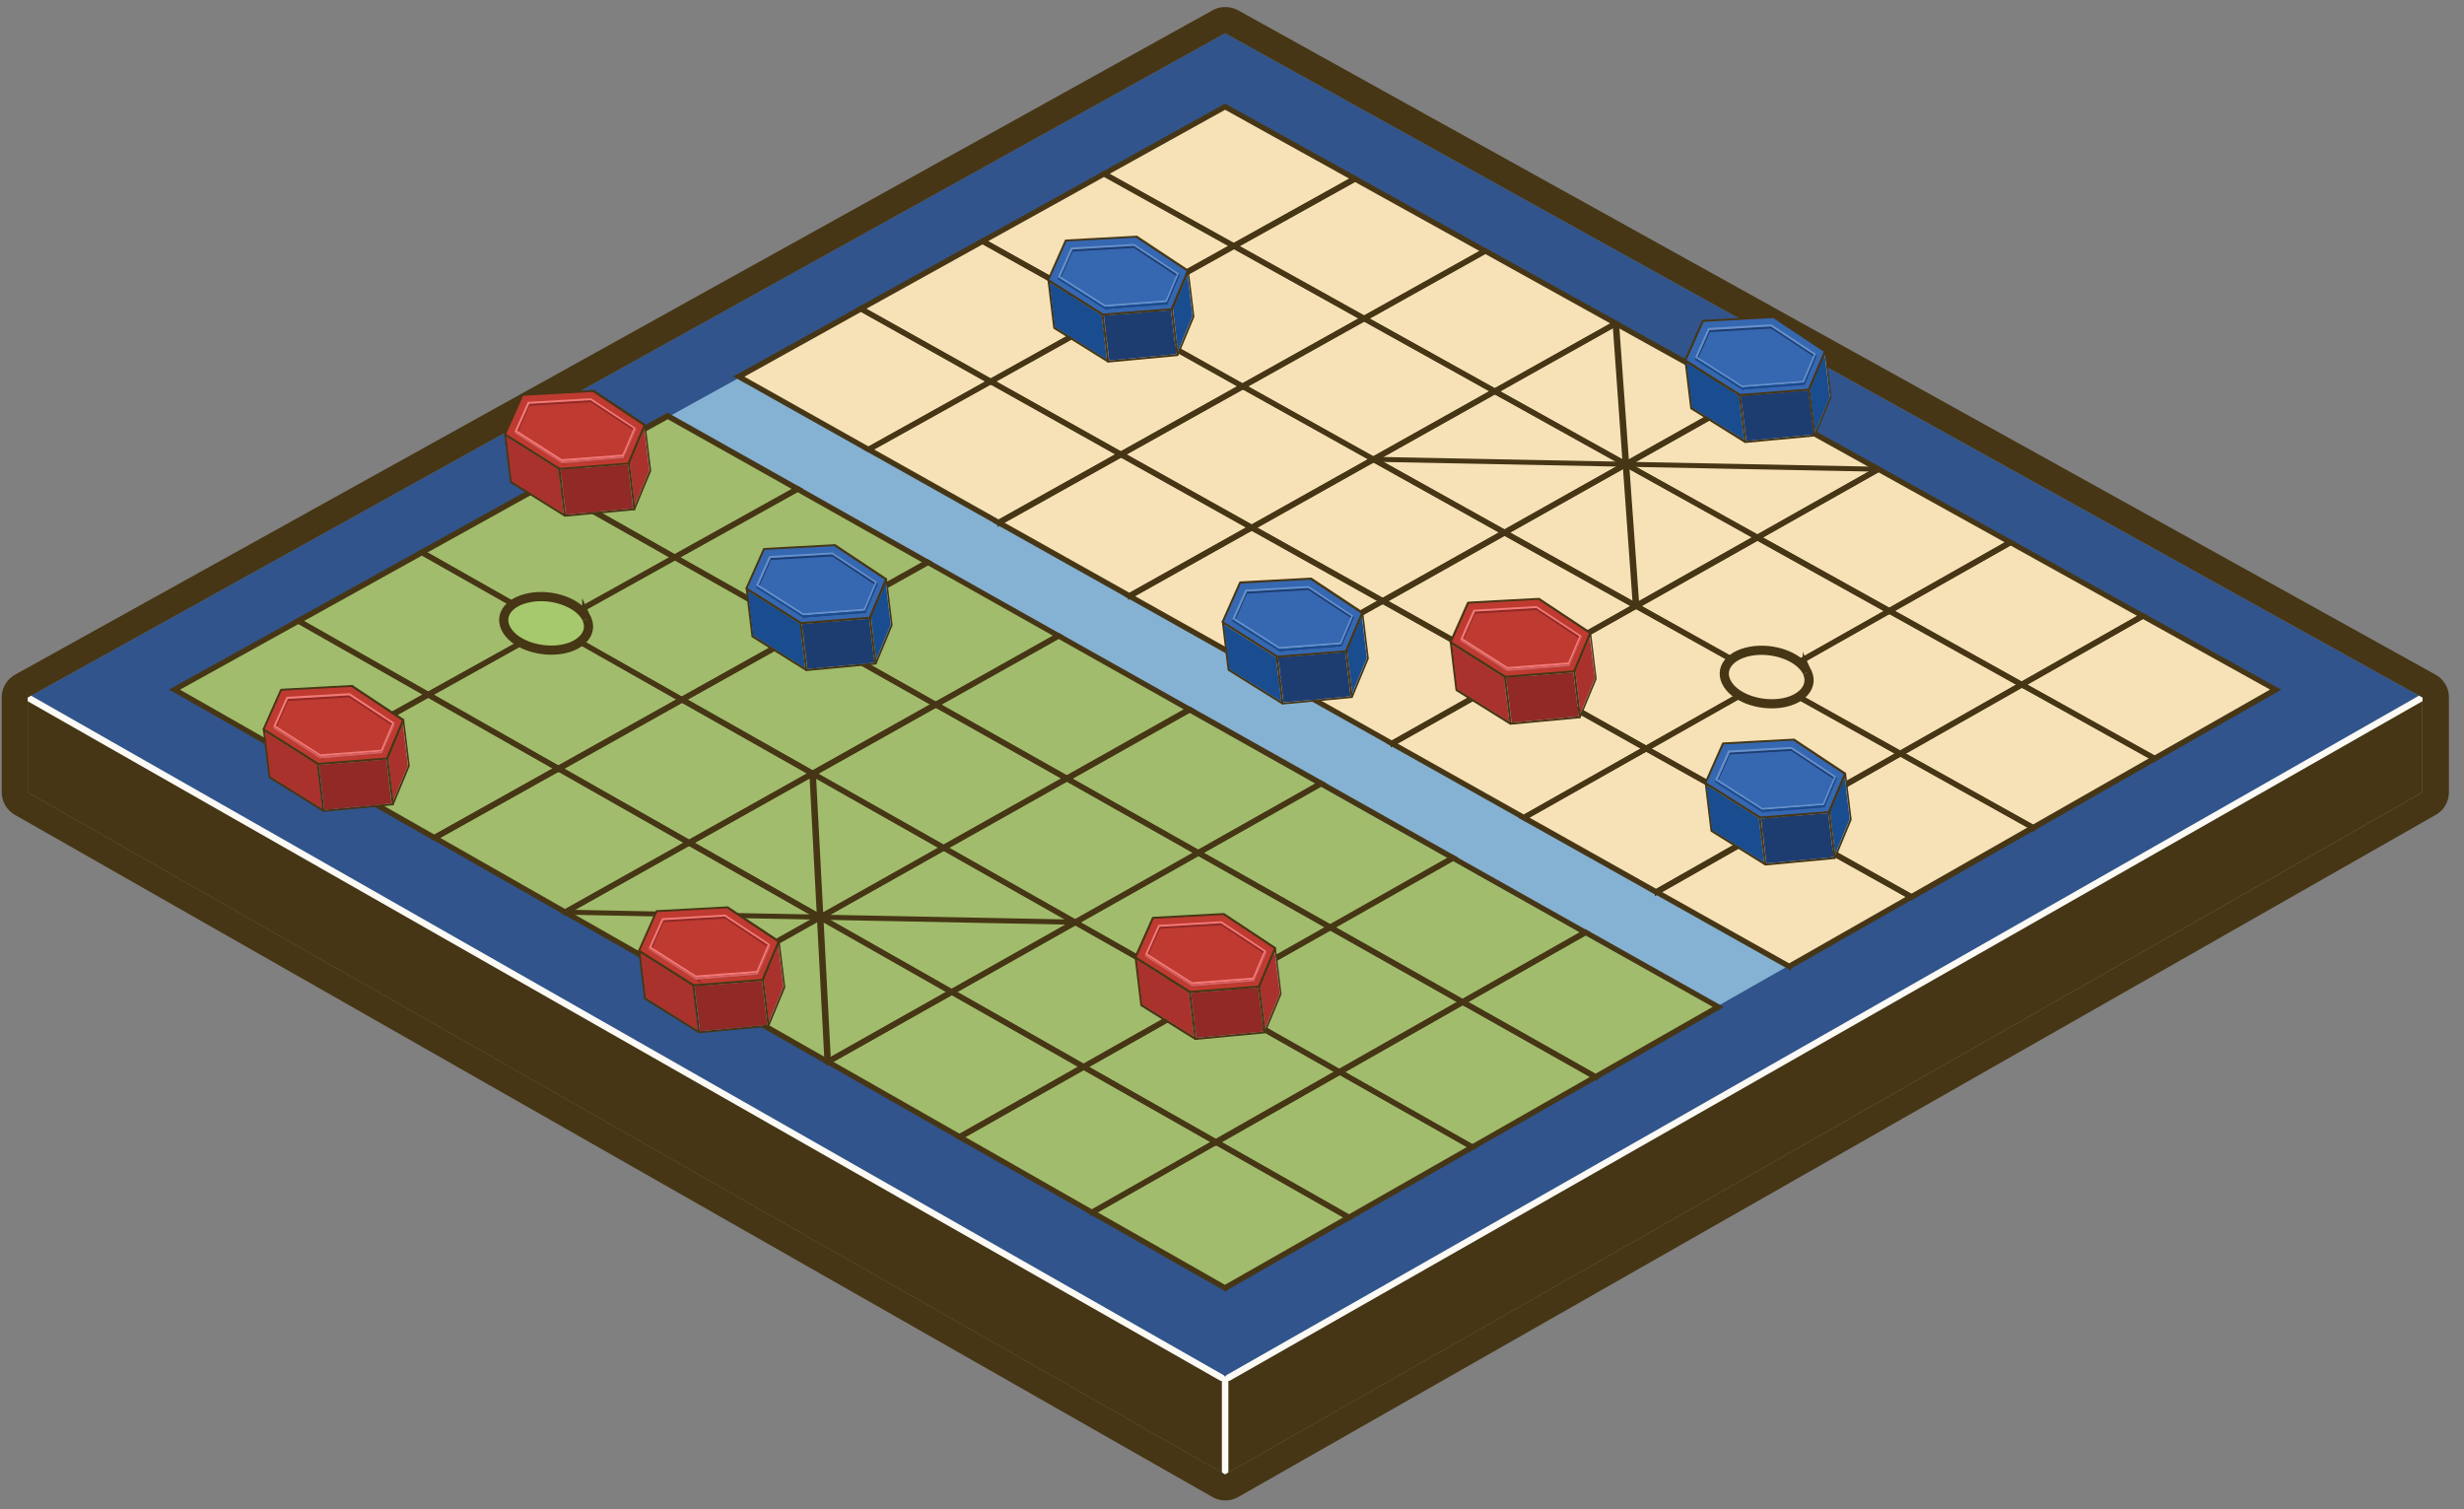 <svg xmlns="http://www.w3.org/2000/svg" width="129" height="79" fill="none"><rect width="100%" height="100%" fill="#808080" stroke="none"/><path fill="#31548C" d="m64.14 1.74 62.68 34.78-62.68 35.71L1.45 36.52 64.14 1.74Z"/><path fill="#463615" d="M1.45 41.48v-4.96l62.69 35.71 62.68-35.71v4.96L64.14 77.19 1.45 41.48Z"/><path stroke="#FCFAF5" stroke-linecap="round" stroke-linejoin="round" stroke-width=".34" d="m1.16 36.35 62.8 35.78m.35 0 62.8-35.78M64.14 72.23v4.79"/><path fill="#463615" d="m64.14 1.74 62.69 34.78v4.96L64.14 77.19 1.45 41.48v-4.96L64.14 1.74Zm0-1.37c-.23 0-.46.06-.66.17L.79 35.32c-.43.24-.7.7-.7 1.19v4.96c0 .49.26.94.69 1.19l62.69 35.71c.21.12.44.18.68.18.24 0 .47-.06.68-.18l62.69-35.71c.43-.24.69-.7.69-1.19v-4.96c0-.5-.27-.95-.7-1.19L64.82.54a1.41 1.41 0 0 0-.66-.17h-.02Z"/><path fill="#85B2D3" d="m89.84 52.72 3.83-2.18L38.8 19.72l-3.84 2.12 54.88 30.88Z"/><path fill="#F7E2B7" d="m38.8 19.72 54.87 30.82 25.34-14.44L64.15 5.65 38.8 19.72Z"/><path fill="#A1BC6C" d="m9.26 36.11 25.71-14.27s54.41 30.84 54.87 30.88c.46.04-25.71 14.65-25.71 14.65L9.26 36.11Z"/><path fill="#463615" stroke="#463615" stroke-miterlimit="10" stroke-width=".17" d="m64.14 67.5-7.08-4.03 6.6-3.75 7.08 4.02-6.6 3.76Zm-6.84-4.03 6.83 3.89 6.37-3.63-6.83-3.88-6.37 3.62Z"/><path fill="#463615" stroke="#463615" stroke-miterlimit="10" stroke-width=".17" d="m57.18 63.54-7.06-4.02 6.6-3.74 7.06 4.01-6.6 3.75Zm-6.81-4.01 6.8 3.88 6.37-3.62-6.8-3.86-6.37 3.6Z"/><path fill="#463615" stroke="#463615" stroke-miterlimit="10" stroke-width=".17" d="m50.25 59.59-7.03-4.01 6.6-3.72 7.03 3.99-6.6 3.74Zm-6.79-4 6.78 3.86 6.37-3.6L49.83 52l-6.37 3.59Z"/><path fill="#463615" stroke="#463615" stroke-miterlimit="10" stroke-width=".17" d="m43.34 55.66-7.01-3.99 6.6-3.71 7.01 3.98-6.6 3.72Zm-6.77-3.99 6.76 3.85 6.37-3.59-6.76-3.84-6.37 3.58Z"/><path fill="#463615" stroke="#463615" stroke-miterlimit="10" stroke-width=".17" d="m36.46 51.73-6.99-3.98 6.6-3.7 6.99 3.97-6.6 3.71Zm-6.75-3.97 6.74 3.84 6.37-3.58-6.74-3.83-6.37 3.57Z"/><path fill="#463615" stroke="#463615" stroke-miterlimit="10" stroke-width=".17" d="m29.59 47.82-6.96-3.97 6.6-3.69 6.96 3.96-6.6 3.7Zm-6.72-3.96 6.72 3.83 6.37-3.57-6.72-3.81-6.37 3.56v-.01Z"/><path fill="#463615" stroke="#463615" stroke-miterlimit="10" stroke-width=".17" d="m22.75 43.93-6.94-3.95 6.6-3.68 6.94 3.94-6.6 3.69Zm-6.7-3.95 6.69 3.81 6.37-3.56-6.69-3.8-6.37 3.55Z"/><path fill="#463615" stroke="#463615" stroke-miterlimit="10" stroke-width=".17" d="M15.94 40.04 9.02 36.1l6.6-3.66 6.92 3.93-6.6 3.68v-.01Zm-6.68-3.93 6.67 3.8 6.37-3.55-6.67-3.79-6.37 3.53v.01Zm61.36 27.7-7.08-4.02 6.58-3.74 7.08 4.01-6.58 3.75Zm-6.83-4.02 6.83 3.88 6.35-3.62-6.83-3.87-6.35 3.61Z"/><path fill="#463615" stroke="#463615" stroke-miterlimit="10" stroke-width=".17" d="m63.67 59.86-7.06-4.01 6.58-3.72 7.06 4-6.58 3.74v-.01Zm-6.82-4 6.8 3.86L70 56.11l-6.8-3.85-6.35 3.59v.01Z"/><path fill="#463615" stroke="#463615" stroke-miterlimit="10" stroke-width=".17" d="m56.74 55.92-7.03-3.99 6.58-3.71 7.03 3.98-6.58 3.72Zm-6.79-3.99 6.78 3.85 6.35-3.59-6.78-3.84-6.35 3.58Z"/><path fill="#463615" stroke="#463615" stroke-miterlimit="10" stroke-width=".17" d="m49.83 52-7.01-3.98 6.58-3.7 7.01 3.97L49.83 52Zm-6.77-3.98 6.76 3.84 6.35-3.58-6.76-3.83-6.35 3.57Z"/><path fill="#463615" stroke="#463615" stroke-miterlimit="10" stroke-width=".17" d="m42.94 48.09-6.99-3.97 6.58-3.69 6.99 3.96-6.58 3.7Zm-6.74-3.97 6.74 3.83 6.35-3.57-6.74-3.81-6.35 3.56v-.01Z"/><path fill="#463615" stroke="#463615" stroke-miterlimit="10" stroke-width=".17" d="m36.08 44.19-6.96-3.96 6.58-3.68 6.97 3.94-6.58 3.69-.01.01Zm-6.72-3.95 6.72 3.81 6.35-3.56-6.72-3.8-6.35 3.55Z"/><path fill="#463615" stroke="#463615" stroke-miterlimit="10" stroke-width=".17" d="m29.24 40.31-6.94-3.94 6.58-3.66 6.94 3.93-6.58 3.68v-.01Zm-6.7-3.94 6.69 3.8 6.35-3.55-6.69-3.79-6.35 3.54Z"/><path fill="#463615" stroke="#463615" stroke-miterlimit="10" stroke-width=".17" d="M22.42 36.43 15.5 32.5l6.58-3.65L29 32.77l-6.58 3.66Zm-6.68-3.92 6.67 3.79 6.35-3.53-6.67-3.78-6.35 3.52Zm61.35 27.61-7.08-4.01 6.56-3.73 7.08 4-6.56 3.74Zm-6.84-4 6.83 3.87 6.33-3.61-6.83-3.85-6.33 3.59Z"/><path fill="#463615" stroke="#463615" stroke-miterlimit="10" stroke-width=".17" d="m70.14 56.19-7.06-4 6.56-3.71 7.06 3.98-6.56 3.73Zm-6.82-3.99 6.8 3.85 6.33-3.59-6.8-3.84-6.33 3.58Z"/><path fill="#463615" stroke="#463615" stroke-miterlimit="10" stroke-width=".17" d="m63.2 52.26-7.03-3.98 6.56-3.7 7.03 3.97-6.56 3.71Zm-6.79-3.97 6.78 3.84 6.33-3.58-6.78-3.83-6.33 3.57Z"/><path fill="#463615" stroke="#463615" stroke-miterlimit="10" stroke-width=".17" d="m56.3 48.35-7.01-3.97 6.56-3.69 7.01 3.96-6.56 3.7Zm-6.77-3.96 6.76 3.83 6.33-3.57-6.76-3.82-6.33 3.56Z"/><path fill="#463615" stroke="#463615" stroke-miterlimit="10" stroke-width=".17" d="m49.41 44.45-6.99-3.96 6.56-3.68 6.99 3.94-6.56 3.69v.01Zm-6.75-3.95 6.74 3.81 6.33-3.56-6.74-3.8-6.33 3.55Z"/><path fill="#463615" stroke="#463615" stroke-miterlimit="10" stroke-width=".17" d="m42.55 40.57-6.97-3.94 6.56-3.66 6.97 3.93-6.56 3.68v-.01Zm-6.73-3.94 6.72 3.8 6.33-3.55-6.72-3.79-6.33 3.54Z"/><path fill="#463615" stroke="#463615" stroke-miterlimit="10" stroke-width=".17" d="m35.71 36.69-6.94-3.93 6.56-3.65 6.94 3.92-6.56 3.66ZM29 32.77l6.69 3.79 6.33-3.54-6.69-3.78L29 32.76v.01Z"/><path fill="#463615" stroke="#463615" stroke-miterlimit="10" stroke-width=".17" d="m28.89 32.83-6.92-3.92 6.56-3.64 6.92 3.91-6.56 3.65Zm-6.68-3.91 6.67 3.78 6.33-3.52-6.67-3.77-6.33 3.51Zm61.33 27.53-7.08-4L83 48.74l7.08 3.98-6.54 3.73Zm-6.84-3.99 6.83 3.85 6.31-3.6-6.83-3.84-6.31 3.58v.01Z"/><path fill="#463615" stroke="#463615" stroke-miterlimit="10" stroke-width=".17" d="m76.58 52.53-7.06-3.98 6.54-3.7 7.06 3.97-6.54 3.71Zm-6.81-3.98 6.8 3.84 6.31-3.58-6.8-3.83-6.31 3.57Z"/><path fill="#463615" stroke="#463615" stroke-miterlimit="10" stroke-width=".17" d="m69.65 48.61-7.03-3.97 6.54-3.69 7.03 3.96-6.54 3.7Zm-6.79-3.96 6.78 3.83 6.31-3.57-6.78-3.82-6.31 3.56Z"/><path fill="#463615" stroke="#463615" stroke-miterlimit="10" stroke-width=".17" d="m62.74 44.71-7.01-3.96 6.54-3.68 7.01 3.94-6.54 3.69v.01Zm-6.77-3.95 6.76 3.82 6.31-3.56-6.76-3.8-6.31 3.55v-.01Z"/><path fill="#463615" stroke="#463615" stroke-miterlimit="10" stroke-width=".17" d="m55.86 40.83-6.99-3.94 6.54-3.67 6.99 3.93-6.54 3.68Zm-6.75-3.94 6.74 3.8 6.31-3.55-6.74-3.79-6.31 3.54Z"/><path fill="#463615" stroke="#463615" stroke-miterlimit="10" stroke-width=".17" d="m48.99 36.95-6.97-3.93 6.54-3.65 6.97 3.92-6.54 3.67v-.01Zm-6.72-3.92 6.72 3.79 6.31-3.54-6.72-3.78-6.31 3.53Z"/><path fill="#463615" stroke="#463615" stroke-miterlimit="10" stroke-width=".17" d="m42.15 33.09-6.94-3.92 6.54-3.64 6.94 3.91-6.54 3.65Zm-6.7-3.91 6.69 3.78 6.31-3.52-6.69-3.77-6.31 3.51Z"/><path fill="#463615" stroke="#463615" stroke-miterlimit="10" stroke-width=".17" d="m35.33 29.24-6.92-3.91 6.54-3.63 6.92 3.89-6.54 3.64v.01Zm-6.68-3.9 6.67 3.77 6.31-3.51-6.67-3.75-6.31 3.5v-.01Zm14.6 30.25-.79-15.09h.17l.79 15.09h-.17Z"/><path fill="#463615" stroke="#463615" stroke-miterlimit="10" stroke-width=".17" d="M29.59 47.8v-.09l26.7.52.01.1-26.71-.53Zm35.02-34.85L57.69 9.1l6.45-3.58 6.92 3.84-6.45 3.59ZM57.92 9.1l6.67 3.71 6.22-3.46-6.67-3.7-6.22 3.45Z"/><path fill="#463615" stroke="#463615" stroke-miterlimit="10" stroke-width=".17" d="m71.42 16.74-6.94-3.86 6.45-3.59 6.94 3.85-6.45 3.6Zm-6.7-3.85 6.69 3.73 6.22-3.48-6.69-3.71-6.22 3.46Z"/><path fill="#463615" stroke="#463615" stroke-miterlimit="10" stroke-width=".17" d="m78.27 20.55-6.97-3.88 6.45-3.6 6.96 3.86-6.45 3.61.01.01Zm-6.73-3.87 6.72 3.74 6.22-3.49-6.72-3.73-6.22 3.48Z"/><path fill="#463615" stroke="#463615" stroke-miterlimit="10" stroke-width=".17" d="m85.13 24.37-6.99-3.89 6.45-3.61 6.99 3.88-6.45 3.63v-.01Zm-6.75-3.88 6.74 3.75 6.22-3.5L84.6 17l-6.22 3.49Z"/><path fill="#463615" stroke="#463615" stroke-miterlimit="10" stroke-width=".17" d="M92.01 28.2 85 24.3l6.45-3.63 7.01 3.89-6.45 3.64Zm-6.77-3.89L92 28.07l6.22-3.51-6.76-3.75-6.22 3.5Z"/><path fill="#463615" stroke="#463615" stroke-miterlimit="10" stroke-width=".17" d="m98.92 32.05-7.03-3.91 6.45-3.64 7.03 3.9-6.45 3.65Zm-6.79-3.91 6.78 3.77 6.22-3.52-6.78-3.76-6.22 3.51Z"/><path fill="#463615" stroke="#463615" stroke-miterlimit="10" stroke-width=".17" d="m105.85 35.91-7.06-3.93 6.45-3.65 7.06 3.92-6.45 3.66Zm-6.81-3.93 6.8 3.79 6.22-3.53-6.8-3.78-6.22 3.52Z"/><path fill="#463615" stroke="#463615" stroke-miterlimit="10" stroke-width=".17" d="m112.81 39.78-7.08-3.94 6.45-3.66 7.08 3.93-6.45 3.67Zm-6.84-3.94 6.83 3.8 6.22-3.54-6.83-3.79-6.22 3.53ZM58.25 16.49l-6.92-3.86 6.47-3.59 6.92 3.85-6.47 3.6Zm-6.68-3.86 6.67 3.72 6.24-3.48-6.67-3.71-6.24 3.46v.01Z"/><path fill="#463615" stroke="#463615" stroke-miterlimit="10" stroke-width=".17" d="m65.07 20.29-6.94-3.88 6.47-3.6 6.94 3.86-6.47 3.61v.01Zm-6.71-3.87 6.69 3.74 6.24-3.49-6.69-3.73-6.24 3.48Z"/><path fill="#463615" stroke="#463615" stroke-miterlimit="10" stroke-width=".17" d="m71.91 24.11-6.97-3.89 6.47-3.61 6.97 3.88-6.47 3.63v-.01Zm-6.73-3.88 6.72 3.75 6.24-3.5-6.72-3.74-6.24 3.49Z"/><path fill="#463615" stroke="#463615" stroke-miterlimit="10" stroke-width=".17" d="m78.77 27.95-6.99-3.9 6.47-3.63 6.99 3.89-6.47 3.64Zm-6.75-3.9 6.74 3.76L85 24.3l-6.74-3.75-6.24 3.5Z"/><path fill="#463615" stroke="#463615" stroke-miterlimit="10" stroke-width=".17" d="m85.66 31.79-7.01-3.91 6.47-3.64 7.01 3.9-6.47 3.65Zm-6.77-3.91 6.76 3.77 6.24-3.52-6.76-3.76-6.24 3.51Z"/><path fill="#463615" stroke="#463615" stroke-miterlimit="10" stroke-width=".17" d="m92.56 35.65-7.03-3.93L92 28.07l7.03 3.91-6.47 3.66v.01Zm-6.79-3.92 6.78 3.79 6.24-3.53-6.78-3.77-6.24 3.52v-.01Z"/><path fill="#463615" stroke="#463615" stroke-miterlimit="10" stroke-width=".17" d="m99.5 39.52-7.06-3.94 6.47-3.66 7.06 3.93-6.47 3.67Zm-6.82-3.94 6.8 3.8 6.24-3.54-6.8-3.79-6.24 3.53Z"/><path fill="#463615" stroke="#463615" stroke-miterlimit="10" stroke-width=".17" d="m106.45 43.4-7.08-3.95 6.47-3.67 7.08 3.94-6.47 3.69v-.01Zm-6.84-3.95 6.83 3.81 6.24-3.56-6.83-3.8-6.24 3.54v.01ZM51.87 20.04l-6.92-3.88 6.49-3.6 6.92 3.86-6.49 3.61v.01Zm-6.68-3.87 6.67 3.74 6.26-3.49-6.67-3.73-6.26 3.47v.01Z"/><path fill="#463615" stroke="#463615" stroke-miterlimit="10" stroke-width=".17" d="m58.69 23.86-6.94-3.89 6.49-3.61 6.94 3.88-6.49 3.62Zm-6.7-3.89 6.69 3.75 6.26-3.5-6.69-3.74-6.26 3.49Z"/><path fill="#463615" stroke="#463615" stroke-miterlimit="10" stroke-width=".17" d="m65.53 27.69-6.97-3.9 6.49-3.62 6.97 3.89-6.49 3.64v-.01Zm-6.72-3.9 6.72 3.76 6.26-3.51-6.72-3.75-6.26 3.5Z"/><path fill="#463615" stroke="#463615" stroke-miterlimit="10" stroke-width=".17" d="m72.4 31.53-6.99-3.91 6.49-3.64 6.99 3.9-6.49 3.65Zm-6.75-3.91 6.74 3.77 6.26-3.52-6.74-3.76-6.26 3.51Z"/><path fill="#463615" stroke="#463615" stroke-miterlimit="10" stroke-width=".17" d="m79.28 35.39-7.01-3.93 6.49-3.65 7.01 3.91-6.49 3.66v.01Zm-6.77-3.92 6.76 3.79 6.26-3.53-6.76-3.77-6.26 3.52v-.01Z"/><path fill="#463615" stroke="#463615" stroke-miterlimit="10" stroke-width=".17" d="m86.19 39.25-7.03-3.94 6.49-3.66 7.03 3.93-6.49 3.67Zm-6.79-3.93 6.78 3.8 6.26-3.54-6.78-3.79-6.26 3.53Z"/><path fill="#463615" stroke="#463615" stroke-miterlimit="10" stroke-width=".17" d="m93.12 43.14-7.06-3.95 6.49-3.67 7.06 3.94-6.49 3.68Zm-6.82-3.95L93.1 43l6.26-3.55-6.8-3.8-6.26 3.54Z"/><path fill="#463615" stroke="#463615" stroke-miterlimit="10" stroke-width=".17" d="m100.07 47.03-7.08-3.96 6.49-3.68 7.08 3.95-6.49 3.7v-.01Zm-6.84-3.96 6.83 3.82 6.26-3.57-6.83-3.81-6.26 3.56ZM45.48 23.6l-6.92-3.89 6.51-3.61 6.92 3.87-6.51 3.62v.01Zm-6.68-3.88 6.67 3.75 6.28-3.5-6.67-3.74-6.28 3.49Z"/><path fill="#463615" stroke="#463615" stroke-miterlimit="10" stroke-width=".17" d="m52.3 27.43-6.94-3.9 6.51-3.62 6.94 3.89-6.51 3.64v-.01Zm-6.71-3.9 6.69 3.76 6.28-3.51-6.69-3.75-6.28 3.5Z"/><path fill="#463615" stroke="#463615" stroke-miterlimit="10" stroke-width=".17" d="m59.14 31.27-6.97-3.91 6.51-3.64 6.97 3.9-6.51 3.65Zm-6.73-3.91 6.72 3.77 6.28-3.52-6.72-3.76-6.28 3.51Z"/><path fill="#463615" stroke="#463615" stroke-miterlimit="10" stroke-width=".17" d="m66 35.13-6.99-3.93 6.51-3.65 6.99 3.91L66 35.12v.01Zm-6.75-3.92 6.74 3.78 6.28-3.53-6.74-3.77-6.28 3.52Z"/><path fill="#463615" stroke="#463615" stroke-miterlimit="10" stroke-width=".17" d="m72.89 38.99-7.01-3.94 6.51-3.66 7.01 3.93-6.51 3.67Zm-6.78-3.93 6.76 3.8 6.28-3.54-6.76-3.79-6.28 3.53Z"/><path fill="#463615" stroke="#463615" stroke-miterlimit="10" stroke-width=".17" d="m79.79 42.87-7.03-3.95 6.51-3.67 7.03 3.94-6.51 3.68ZM73 38.93l6.78 3.81 6.28-3.55-6.78-3.8L73 38.93Z"/><path fill="#463615" stroke="#463615" stroke-miterlimit="10" stroke-width=".17" d="m86.72 46.77-7.06-3.96 6.51-3.68 7.06 3.95-6.51 3.7v-.01Zm-6.81-3.96 6.8 3.82 6.28-3.57-6.8-3.81-6.28 3.55v.01Z"/><path fill="#463615" stroke="#463615" stroke-miterlimit="10" stroke-width=".17" d="m93.68 50.67-7.08-3.98 6.51-3.7 7.08 3.96-6.51 3.71v.01Zm-6.84-3.97 6.83 3.83 6.28-3.58-6.83-3.82-6.28 3.57Z"/><path fill="#A7C96D" stroke="#463615" stroke-miterlimit="10" stroke-width=".48" d="M30.72 32.4c.32.69-.22 1.38-1.25 1.58-1.1.21-2.43-.19-2.92-.96-.52-.82.14-1.63 1.43-1.77 1.2-.12 2.4.41 2.74 1.14v.01Z"/><path fill="#A8B081" stroke="#463615" stroke-miterlimit="10" stroke-width=".34" d="M65.13 52.06c.32.69-.22 1.38-1.25 1.58-1.1.21-2.43-.19-2.92-.96-.52-.82.14-1.63 1.43-1.77 1.2-.12 2.4.41 2.74 1.14v.01Z"/><path fill="#CBBFAB" stroke="#463615" stroke-miterlimit="10" stroke-width=".34" d="M60.22 15.9c.32.69-.22 1.38-1.25 1.58-1.1.21-2.43-.19-2.92-.96-.52-.82.14-1.63 1.43-1.77 1.2-.12 2.4.41 2.74 1.14v.01Z"/><path fill="#F7E2B7" stroke="#463615" stroke-miterlimit="10" stroke-width=".48" d="M94.62 35.21c.32.69-.22 1.38-1.25 1.58-1.1.21-2.43-.19-2.92-.96-.52-.82.14-1.63 1.43-1.77 1.2-.12 2.4.41 2.74 1.14v.01Z"/><path fill="#463615" stroke="#463615" stroke-miterlimit="10" stroke-width=".17" d="m85.57 31.72-1.06-14.79.17.01 1.06 14.78h-.17Z"/><path fill="#463615" stroke="#463615" stroke-miterlimit="10" stroke-width=".17" d="M71.91 24.09 71.9 24l26.44.52.01.09-26.44-.52Z"/><path fill="#B5C6DB" d="m39.96 51.24-.02.05h-.05l-.65.06-2.87.23h-.06l-.04-.03-2.81-1.78v.07l.3 2.43L36.55 54l.06.04h.06l3.51-.34h.05l.04-.11.8-1.93-.28-2.28v-.11l-.84 1.96.01.01Zm-6.15.99-.28-2.35 2.73 1.73.28 2.32-2.72-1.7h-.01Zm2.84 1.75-.28-2.35 3.52-.28.28 2.3-3.51.33h-.01Zm4.36-2.32-.76 1.83-.27-2.19.76-1.81.26 2.18.01-.01Z"/><path fill="#463615" d="M40.81 49.24h-.02c-.02 0-.04 0-.05.02l-.02.04-.82 1.94-3.57.28-2.8-1.77-.04-.02h-.05s-.02.01-.02.02v.03l.3 2.5s.01.03.02.04l2.84 1.77h.03l3.62-.34c.02 0 .03-.01.04-.02v-.01l.84-2.02v-.03l-.29-2.39v-.02l-.01-.01v-.01Zm-.56 4.25-.04.1-.02.06h-.02l-3.51.33h-.03l-.02-.01-.06-.04-2.72-1.7-.28-2.35 2.73 1.73h.02v.01h.09l3.52-.28h.05c.02 0 .04-.02.04-.03l.76-1.83.26 2.18-.76 1.83h-.01Z"/><path fill="#AA322C" d="m40.75 49.48.26 2.18-.76 1.83-.26-2.19.76-1.82Z"/><path fill="#912926" d="m39.89 51.35.28 2.3-3.52.33-.28-2.35 3.52-.28Z"/><path fill="#AA322C" d="m36.26 51.61.27 2.32-2.72-1.7-.28-2.35 2.73 1.73Z"/><path fill="#BF3A30" d="m39.93 51.29.85-2.01-2.7-1.79-3.7.2-.92 2.08 2.85 1.81 3.62-.29Z"/><path stroke="#912926" stroke-miterlimit="10" stroke-width=".12" d="m36.45 51.23-2.4-1.53.65-1.48 3.27-.19 2.29 1.52-.6 1.44-3.21.24Z"/><path fill="#F27A76" d="m39.68 50.93-3.25.25-2.46-1.56.69-1.55 3.31-.19 2.34 1.55-.64 1.51.01-.01Zm-3.23.14 3.16-.24.58-1.37-2.25-1.48-3.21.19-.63 1.41 2.35 1.5v-.01Z"/><path fill="#463615" d="m40.81 49.24-2.7-1.79s-.03-.01-.03 0l-3.7.2s-.04.01-.05.03l-.92 2.07v.02c0 .02 0 .04.02.05l.04.03.06.04 2.73 1.73h.02v.01h.09l3.52-.28h.05c.02 0 .04-.02.04-.03l.76-1.83.04-.1.04-.09v-.05l-.01-.01Zm-4.49 2.28-2.8-1.77.89-2 3.64-.2 2.65 1.76-.82 1.94-3.57.28.01-.01Z"/><path fill="#D76161" d="m33.97 49.62.01.1 2.45 1.57 3.26-.26.64-1.49-.02-.12-.63 1.51-3.26.25-2.45-1.56Z"/><path fill="#463615" d="m39.99 51.28.27 2.21v.11h.01v.09s.01.02 0 .02v.01c0 .01-.02.02-.04.02-.03 0-.05-.02-.06-.05v-.06l-.28-2.3v-.05c0-.03.02-.05.05-.06h.03c.02 0 .03.02.03.04l-.01.02Zm-3.63.29v.05l.28 2.35v.05c0 .03-.02.05-.05.06h-.03s-.02-.02-.02-.03V54l-.01-.07-.28-2.32v-.07s.02-.02.04-.02c.03 0 .06.02.06.05h.01Z"/><path fill="#B5C6DB" d="m65.94 51.59-.02.05h-.05l-.65.06-2.87.23h-.06l-.04-.03-2.81-1.78v.07l.3 2.43 2.79 1.73.06.04h.06l3.51-.34h.05l.04-.11.8-1.93-.28-2.28v-.11l-.84 1.96.01.01Zm-6.15.99-.28-2.35 2.73 1.73.28 2.32-2.72-1.7h-.01Zm2.85 1.75-.28-2.35 3.52-.28.28 2.3-3.51.33h-.01ZM67 52.01l-.76 1.83-.27-2.19.76-1.81.26 2.18.01-.01Z"/><path fill="#463615" d="M66.79 49.59h-.02c-.02 0-.04 0-.05.02l-.02.04-.82 1.94-3.57.28-2.8-1.77-.04-.02h-.05s-.02.01-.02.02v.03l.3 2.5s.01.03.02.04l2.84 1.77h.03l3.62-.34c.02 0 .03-.01.04-.02v-.01l.84-2.02v-.03l-.29-2.39v-.02l-.01-.01v-.01Zm-.55 4.25-.04.1-.02.06h-.02l-3.51.33h-.03l-.02-.01-.06-.04-2.72-1.7-.28-2.35 2.73 1.73h.02v.01h.09l3.52-.28h.05c.02 0 .04-.02.04-.03l.76-1.83.26 2.18-.76 1.83h-.01Z"/><path fill="#AA322C" d="m66.73 49.83.27 2.18-.76 1.83-.27-2.19.76-1.82Z"/><path fill="#912926" d="m65.87 51.7.28 2.3-3.51.33-.29-2.35 3.52-.28Z"/><path fill="#AA322C" d="m62.24 51.96.28 2.32-2.73-1.7-.28-2.35 2.73 1.73Z"/><path fill="#BF3A30" d="m65.92 51.64.84-2.01-2.7-1.79-3.7.2-.92 2.08 2.85 1.81 3.63-.29Z"/><path stroke="#912926" stroke-miterlimit="10" stroke-width=".12" d="m62.43 51.58-2.4-1.53.66-1.48 3.26-.19 2.3 1.52-.61 1.44-3.21.24Z"/><path fill="#F27A76" d="m65.66 51.28-3.25.25-2.46-1.56.69-1.55 3.31-.19 2.34 1.55-.64 1.51.01-.01Zm-3.23.14 3.16-.24.58-1.37-2.25-1.48-3.21.19-.63 1.41 2.35 1.5v-.01Z"/><path fill="#463615" d="m66.79 49.59-2.7-1.79s-.03-.01-.03 0l-3.7.2s-.04.01-.05.03l-.92 2.07v.02c0 .02 0 .04.02.05l.04.03.06.04 2.73 1.73h.02v.01h.09l3.52-.28h.05c.02 0 .04-.02.04-.03l.76-1.83.04-.1.04-.09v-.05l-.01-.01Zm-4.48 2.28-2.8-1.77.89-2 3.64-.2 2.65 1.76-.82 1.94-3.57.28.01-.01Z"/><path fill="#D76161" d="m59.95 49.97.01.11 2.45 1.56 3.26-.26.64-1.49-.02-.12-.63 1.51-3.26.25-2.45-1.56Z"/><path fill="#463615" d="m65.97 51.63.27 2.21v.11h.01v.09s.01.02 0 .02v.01c0 .01-.02.02-.04.02-.03 0-.05-.02-.06-.05v-.06l-.28-2.3v-.05c0-.03.02-.05.05-.06h.03c.02 0 .03.02.03.04l-.01.02Zm-3.62.29v.05l.28 2.35v.05c0 .03-.02.05-.05.06h-.03s-.02-.02-.02-.03v-.05l-.01-.07-.28-2.32v-.07s.02-.02.04-.02c.03 0 .06.02.06.05h.01Z"/><path fill="#B5C6DB" d="m32.93 24.21-.02.05h-.05l-.65.06-2.87.23h-.06l-.04-.03-2.81-1.78v.07l.3 2.43 2.79 1.73.06.04h.06l3.51-.34h.05l.04-.11.8-1.93-.28-2.28v-.11l-.84 1.96.01.01Zm-6.14.99-.28-2.35 2.73 1.73.28 2.32-2.72-1.7h-.01Zm2.84 1.74-.28-2.35 3.52-.28.28 2.3-3.51.33h-.01Zm4.36-2.31-.76 1.83-.27-2.19.76-1.81.26 2.18.01-.01Z"/><path fill="#463615" d="M33.79 22.2h-.02c-.02 0-.04 0-.05.02l-.02.04-.82 1.94-3.57.28-2.8-1.77-.04-.02h-.05s-.02.01-.02.02v.03l.3 2.5s.01.03.02.04l2.84 1.77h.03l3.62-.34c.02 0 .03-.01.04-.02v-.01l.84-2.02v-.03l-.29-2.39v-.02l-.01-.01v-.01Zm-.56 4.25-.04.1-.02.06h-.02l-3.51.33h-.03l-.02-.01-.06-.04-2.72-1.7-.28-2.35 2.73 1.73h.02v.01h.09l3.52-.28h.05c.02 0 .04-.02.04-.03l.76-1.83.26 2.18-.76 1.83h-.01Z"/><path fill="#AA322C" d="m33.73 22.45.26 2.18-.76 1.82-.26-2.19.76-1.81Z"/><path fill="#912926" d="m32.87 24.31.27 2.3-3.51.33-.28-2.35 3.52-.28Z"/><path fill="#AA322C" d="m29.23 24.57.28 2.32-2.72-1.69-.28-2.35 2.72 1.72Z"/><path fill="#BF3A30" d="m32.91 24.26.85-2.02-2.7-1.79-3.7.21-.93 2.07 2.86 1.81 3.62-.28Z"/><path stroke="#912926" stroke-miterlimit="10" stroke-width=".12" d="m29.43 24.2-2.4-1.53.65-1.48 3.27-.19 2.29 1.51-.6 1.44-3.21.25Z"/><path fill="#F27A76" d="m32.65 23.9-3.25.25-2.46-1.56.69-1.55 3.31-.19 2.34 1.55-.64 1.51.01-.01Zm-3.22.14 3.16-.24.58-1.37-2.25-1.48-3.21.19-.63 1.41 2.35 1.5v-.01Z"/><path fill="#463615" d="m33.79 22.2-2.7-1.79s-.03-.01-.03 0l-3.7.2s-.04.01-.05.03l-.92 2.07v.02c0 .02 0 .04.02.05l.04.03.06.04 2.73 1.73h.02v.01h.09l3.52-.28h.05c.02 0 .04-.02.04-.03l.76-1.83.04-.1.04-.09v-.05l-.01-.01Zm-4.49 2.29-2.8-1.77.89-2 3.64-.2 2.65 1.76-.82 1.94-3.57.28.01-.01Z"/><path fill="#D76161" d="m26.94 22.58.02.11 2.45 1.57 3.25-.27.65-1.49-.02-.11-.64 1.51-3.25.24-2.46-1.56Z"/><path fill="#463615" d="m32.97 24.25.27 2.21v.11h.01v.09s.01.02 0 .02v.01c0 .01-.02.02-.04.02-.03 0-.05-.02-.06-.05v-.06l-.28-2.3v-.05c0-.03.02-.05.05-.06h.03c.02 0 .03.02.03.04l-.01.02Zm-3.63.28v.05l.28 2.35v.05c0 .03-.02.05-.05.06h-.03s-.02-.02-.02-.03v-.05l-.01-.07-.28-2.32v-.07s.02-.02.04-.02c.03 0 .06.02.06.05h.01Z"/><path fill="#B5C6DB" d="m20.29 39.65-.02.05h-.05l-.65.06-2.87.23h-.06l-.04-.03-2.81-1.78v.07l.3 2.43 2.79 1.73.06.04H17l3.51-.34h.05l.04-.11.8-1.93-.28-2.28v-.11l-.84 1.96.01.01Zm-6.14 1-.28-2.35 2.73 1.73.28 2.32-2.72-1.7h-.01Zm2.84 1.74-.28-2.35 3.52-.28.28 2.3-3.51.33h-.01Zm4.36-2.31-.76 1.83-.27-2.19.76-1.81.26 2.18.01-.01Z"/><path fill="#463615" d="M21.15 37.65h-.02c-.02 0-.04 0-.05.02l-.02.04-.82 1.94-3.57.28-2.8-1.77-.04-.02h-.05s-.02.01-.02.02v.03l.3 2.5s.01.03.02.04l2.84 1.77h.03l3.62-.34c.02 0 .03-.01.04-.02v-.01l.84-2.02v-.03l-.29-2.39v-.02l-.01-.01v-.01Zm-.56 4.25-.04.1-.02.06h-.02l-3.51.33h-.03l-.02-.01-.06-.04-2.72-1.7-.28-2.35 2.73 1.73h.02v.01h.09l3.52-.28h.05c.02 0 .04-.02.04-.03l.76-1.83.26 2.18-.76 1.83h-.01Z"/><path fill="#AA322C" d="m21.09 37.9.26 2.18-.76 1.82-.26-2.19.76-1.81Z"/><path fill="#912926" d="m20.23 39.76.27 2.3-3.51.33-.28-2.35 3.52-.28Z"/><path fill="#AA322C" d="m16.6 40.02.27 2.32-2.72-1.69-.28-2.36 2.73 1.73Z"/><path fill="#BF3A30" d="m20.27 39.7.85-2.01-2.7-1.79-3.7.2-.92 2.08 2.85 1.81 3.62-.29Z"/><path stroke="#912926" stroke-miterlimit="10" stroke-width=".12" d="m16.79 39.65-2.4-1.53.65-1.48 3.27-.19 2.29 1.51-.6 1.44-3.21.25Z"/><path fill="#F27A76" d="m20.02 39.34-3.25.25-2.46-1.56.69-1.55 3.31-.19 2.34 1.55-.64 1.51.01-.01Zm-3.23.15 3.16-.24.58-1.37-2.25-1.48-3.21.19-.63 1.41 2.35 1.5v-.01Z"/><path fill="#463615" d="m21.15 37.65-2.7-1.79s-.03-.01-.03 0l-3.7.2s-.04.01-.05.03l-.92 2.07v.02c0 .02 0 .04.02.05l.04.03.06.04 2.73 1.73h.02v.01h.09l3.52-.28h.05c.02 0 .04-.02.04-.03l.76-1.83.04-.1.04-.09v-.05l-.01-.01Zm-4.49 2.28-2.8-1.77.89-2 3.64-.2 2.65 1.76-.82 1.94-3.57.28.01-.01Z"/><path fill="#D76161" d="m14.3 38.03.02.11 2.45 1.57 3.25-.27.65-1.49-.02-.11-.63 1.5-3.26.25-2.46-1.56Z"/><path fill="#463615" d="m20.33 39.7.27 2.21v.11h.01v.09s.01.02 0 .02v.01c0 .01-.02.02-.04.02-.03 0-.05-.02-.06-.05v-.06l-.28-2.3v-.05c0-.03.02-.05.05-.06h.03c.02 0 .03.02.03.04l-.01.02Zm-3.63.28v.05l.28 2.35v.05c0 .03-.02.05-.05.06h-.03s-.02-.02-.02-.03v-.05l-.01-.07-.28-2.32v-.07s.02-.02.04-.02c.03 0 .06.02.06.05h.01Z"/><path fill="#B5C6DB" d="m82.44 35.09-.02.05h-.05l-.65.06-2.87.23h-.06l-.04-.03-2.81-1.78v.07l.3 2.43 2.79 1.73.06.04h.06l3.51-.34h.05l.04-.11.8-1.93-.28-2.28v-.11l-.84 1.96.01.01Zm-6.15.99-.28-2.35 2.73 1.73.28 2.32-2.72-1.7h-.01Zm2.85 1.75-.28-2.35 3.52-.28.28 2.3-3.51.33h-.01Zm4.36-2.32-.76 1.83-.27-2.19.76-1.81.26 2.18.01-.01Z"/><path fill="#463615" d="M83.29 33.09h-.02c-.02 0-.04 0-.05.02l-.02.04-.82 1.94-3.57.28-2.8-1.77-.04-.02h-.05s-.02.01-.02.02v.03l.3 2.5s.01.03.02.04l2.84 1.77h.03l3.62-.34c.02 0 .03-.01.04-.02v-.01l.84-2.02v-.03l-.29-2.39v-.02l-.01-.01v-.01Zm-.55 4.25-.04.1-.02.06h-.02l-3.51.33h-.03l-.02-.01-.06-.04-2.72-1.7-.28-2.35 2.73 1.73h.02v.01h.09l3.52-.28h.05c.02 0 .04-.02.04-.03l.76-1.83.26 2.18-.76 1.83h-.01Z"/><path fill="#AA322C" d="m83.23 33.33.27 2.18-.76 1.83-.27-2.19.76-1.82Z"/><path fill="#912926" d="m82.37 35.2.28 2.3-3.51.33-.29-2.35 3.52-.28Z"/><path fill="#AA322C" d="m78.74 35.46.28 2.32-2.73-1.7-.28-2.35 2.73 1.73Z"/><path fill="#BF3A30" d="m82.42 35.14.84-2.01-2.7-1.79-3.7.2-.92 2.08 2.85 1.81 3.63-.29Z"/><path stroke="#912926" stroke-miterlimit="10" stroke-width=".12" d="m78.93 35.08-2.4-1.53.66-1.48 3.26-.19 2.3 1.52-.61 1.43-3.21.25Z"/><path fill="#F27A76" d="m82.16 34.78-3.25.25-2.46-1.56.69-1.55 3.31-.19 2.34 1.55-.64 1.51.01-.01Zm-3.22.14 3.16-.24.58-1.37-2.25-1.48-3.21.19-.63 1.41 2.35 1.5v-.01Z"/><path fill="#463615" d="m83.29 33.09-2.7-1.79s-.03-.01-.03 0l-3.7.2s-.04.01-.05.03l-.92 2.07v.02c0 .02 0 .04.02.05l.04.03.06.04 2.73 1.73h.02v.01h.09l3.52-.28h.05c.02 0 .04-.02.04-.03l.76-1.83.04-.1.04-.09v-.05l-.01-.01Zm-4.48 2.28-2.8-1.77.89-2 3.64-.2 2.65 1.76-.82 1.94-3.57.28.01-.01Z"/><path fill="#D76161" d="m76.45 33.46.01.11 2.45 1.57 3.26-.26.64-1.49-.01-.12-.64 1.51-3.26.25-2.45-1.57Z"/><path fill="#463615" d="m82.47 35.13.27 2.21v.11h.01v.09s.01.02 0 .02v.01c0 .01-.02.02-.04.02-.03 0-.05-.02-.06-.05v-.06l-.28-2.3v-.05c0-.03.02-.05.05-.06h.03c.02 0 .03.02.03.04l-.01.02Zm-3.62.29v.05l.28 2.35v.05c0 .03-.02.05-.05.06h-.03s-.02-.02-.02-.03v-.05l-.01-.07-.28-2.32v-.07s.02-.02.04-.02c.03 0 .06.02.06.05h.01Z"/><path fill="#B5C6DB" d="m94.73 20.34-.02.05h-.05l-.65.06-2.87.23h-.06l-.04-.03-2.81-1.78v.07l.3 2.43 2.79 1.73.06.04h.06l3.51-.34H95l.04-.11.8-1.93-.28-2.28v-.11l-.84 1.96.01.01Zm-6.15.99-.28-2.35 2.73 1.73.28 2.32-2.72-1.7h-.01Zm2.85 1.75-.28-2.35 3.52-.28.28 2.3-3.51.33h-.01Zm4.36-2.31-.76 1.83-.27-2.19.76-1.81.26 2.18.01-.01Z"/><path fill="#463615" d="M95.58 18.34h-.02c-.02 0-.04 0-.05.02l-.02.04-.82 1.94-3.57.28-2.8-1.77-.04-.02h-.05s-.02.01-.02.02v.03l.3 2.5s.01.03.02.04l2.84 1.77h.03l3.62-.34c.02 0 .03-.01.04-.02v-.01l.84-2.02v-.03l-.29-2.39v-.02l-.01-.01v-.01Zm-.55 4.25-.04.1-.02.06h-.02l-3.51.33h-.03l-.02-.01-.06-.04-2.72-1.7-.28-2.35 2.73 1.73h.02v.01h.09l3.52-.28h.05c.02 0 .04-.02.04-.03l.76-1.83.26 2.18-.76 1.83h-.01Z"/><path fill="#1A4D90" d="m95.52 18.59.27 2.18-.76 1.82-.27-2.19.76-1.81Z"/><path fill="#1D3D71" d="m94.66 20.45.28 2.3-3.51.33-.29-2.35 3.52-.28Z"/><path fill="#1A4D90" d="m91.03 20.71.28 2.32-2.73-1.7-.28-2.35 2.73 1.73Z"/><path fill="#3667B1" d="m94.71 20.39.84-2.01-2.7-1.79-3.7.2-.92 2.08 2.85 1.81 3.63-.29Z"/><path stroke="#1D3D71" stroke-miterlimit="10" stroke-width=".12" d="m91.22 20.33-2.4-1.52.66-1.48 3.26-.19 2.3 1.51-.61 1.44-3.21.24Z"/><path fill="#6590CB" d="m94.45 20.03-3.25.25-2.46-1.56.69-1.55 3.31-.19 2.34 1.55-.64 1.51.01-.01Zm-3.23.15 3.16-.24.58-1.37-2.25-1.48-3.21.19-.63 1.41 2.35 1.5v-.01Z"/><path fill="#463615" d="m95.58 18.34-2.7-1.79s-.03-.01-.03 0l-3.7.2s-.04.01-.05.03l-.92 2.07v.02c0 .02 0 .04.02.05l.04.03.06.04 2.73 1.73h.02v.01h.09l3.52-.28h.05c.02 0 .04-.02.04-.03l.76-1.83.04-.1.04-.09v-.05l-.01-.01Zm-4.48 2.28-2.8-1.77.89-2 3.64-.2 2.65 1.76-.82 1.94-3.57.28.01-.01Z"/><path fill="#1A4D90" d="m88.74 18.72.01.11 2.45 1.57 3.26-.27.64-1.49-.02-.11-.63 1.5-3.26.25-2.45-1.56Z"/><path fill="#463615" d="m94.76 20.39.27 2.21v.11h.01v.09s.01.02 0 .02v.01c0 .01-.02.02-.04.02-.03 0-.05-.02-.06-.05v-.06l-.28-2.3v-.05c0-.03.02-.05.05-.06h.03c.02 0 .03.02.03.04l-.01.02Zm-3.62.28v.05l.28 2.35v.05c0 .03-.02.05-.05.06h-.03s-.02-.02-.02-.03v-.05l-.01-.07-.28-2.32v-.07s.02-.02.04-.02c.03 0 .06.02.06.05h.01Z"/><path fill="#B5C6DB" d="m45.57 32.28-.02.05h-.05l-.65.06-2.87.23h-.06l-.04-.03-2.81-1.78v.07l.3 2.43 2.79 1.73.06.04h.06l3.51-.34h.05l.04-.11.8-1.93-.28-2.28v-.11l-.84 1.96.01.01Zm-6.14.99-.28-2.35 2.73 1.73.28 2.32-2.72-1.7h-.01Zm2.84 1.75-.28-2.35 3.52-.28.28 2.3-3.51.33h-.01Zm4.36-2.32-.76 1.83-.27-2.19.76-1.81.26 2.18.01-.01Z"/><path fill="#463615" d="M46.43 30.28h-.02c-.02 0-.04 0-.05.02l-.02.04-.82 1.94-3.57.28-2.8-1.77-.04-.02h-.05s-.02.01-.02.02v.03l.3 2.5s.01.03.02.04l2.84 1.77h.03l3.62-.34c.02 0 .03-.01.04-.02v-.01l.84-2.02v-.03l-.29-2.39v-.02l-.01-.01v-.01Zm-.56 4.25-.04.1-.02.06h-.02l-3.51.33h-.03l-.02-.01-.06-.04-2.72-1.7-.28-2.35 2.73 1.73h.02v.01h.09l3.52-.28h.05c.02 0 .04-.02.04-.03l.76-1.83.26 2.18-.76 1.83h-.01Z"/><path fill="#1A4D90" d="m46.37 30.52.26 2.18-.76 1.83-.26-2.19.76-1.82Z"/><path fill="#1D3D71" d="m45.5 32.39.28 2.3-3.51.33-.28-2.35 3.51-.28Z"/><path fill="#1A4D90" d="m41.87 32.65.28 2.32-2.72-1.7-.28-2.35 2.72 1.73Z"/><path fill="#3667B1" d="m45.55 32.33.85-2.01-2.7-1.79-3.7.2-.93 2.08 2.86 1.81 3.62-.29Z"/><path stroke="#1D3D71" stroke-miterlimit="10" stroke-width=".12" d="m42.07 32.27-2.4-1.53.65-1.48 3.27-.19 2.29 1.52-.61 1.44-3.2.24Z"/><path fill="#6590CB" d="m45.29 31.97-3.25.25-2.46-1.56.69-1.55 3.31-.19 2.34 1.55-.64 1.51.01-.01Zm-3.22.14 3.16-.24.58-1.37-2.25-1.48-3.21.19-.63 1.41 2.35 1.5v-.01Z"/><path fill="#463615" d="m46.43 30.28-2.7-1.79s-.03-.01-.03 0l-3.7.2s-.04.01-.05.03l-.92 2.07v.02c0 .02 0 .04.02.05l.04.03.06.04 2.73 1.73h.02v.01h.09l3.52-.28h.05c.02 0 .04-.02.04-.03l.76-1.83.04-.1.04-.09v-.05l-.01-.01Zm-4.49 2.28-2.8-1.77.89-2 3.64-.2 2.65 1.76-.82 1.94-3.57.28.01-.01Z"/><path fill="#1A4D90" d="m39.58 30.66.02.11 2.45 1.56 3.25-.26.65-1.49-.02-.12-.64 1.51-3.25.25-2.46-1.56Z"/><path fill="#463615" d="m45.6 32.32.27 2.21v.11h.01v.09s.01.02 0 .02v.01c0 .01-.02.02-.04.02-.03 0-.05-.02-.06-.05v-.06l-.28-2.3v-.05c0-.03.02-.05.05-.06h.03c.02 0 .03.02.03.04l-.01.02Zm-3.62.29v.05l.28 2.35v.05c0 .03-.02.05-.05.06h-.03s-.02-.02-.02-.03v-.05l-.01-.07-.28-2.32v-.07s.02-.02.04-.02c.03 0 .06.02.06.05h.01Z"/><path fill="#B5C6DB" d="m95.78 42.46-.02.05h-.05l-.65.06-2.87.23h-.06l-.04-.03-2.81-1.78v.07l.3 2.43 2.79 1.73.06.04h.06l3.51-.34h.05l.04-.11.8-1.93-.28-2.28v-.11l-.84 1.96.01.01Zm-6.15.99-.28-2.35 2.73 1.73.28 2.32-2.72-1.7h-.01Zm2.85 1.75-.28-2.35 3.52-.28.28 2.3-3.51.33h-.01Zm4.36-2.32-.76 1.83-.27-2.19.76-1.81.26 2.18.01-.01Z"/><path fill="#463615" d="M96.64 40.46h-.02c-.02 0-.04 0-.05.02l-.02.04-.82 1.94-3.57.28-2.8-1.77-.04-.02h-.05s-.02.01-.02.02V41l.3 2.5s.01.03.02.04l2.84 1.77h.03l3.62-.34c.02 0 .03-.01.04-.02v-.01l.84-2.02v-.03l-.29-2.39v-.02l-.01-.01v-.01Zm-.56 4.25-.04.1-.02.06H96l-3.51.33h-.03l-.02-.01-.06-.04-2.72-1.7-.28-2.35 2.73 1.73h.02v.01h.09l3.52-.28h.05c.02 0 .04-.02.04-.03l.76-1.83.26 2.18-.76 1.83h-.01Z"/><path fill="#1A4D90" d="m96.58 40.71.26 2.17-.76 1.83-.27-2.19.77-1.81Z"/><path fill="#1D3D71" d="m95.71 42.57.28 2.3-3.51.33-.28-2.35 3.51-.28Z"/><path fill="#1A4D90" d="m92.08 42.83.28 2.32-2.73-1.7-.28-2.35 2.73 1.73Z"/><path fill="#3667B1" d="m95.76 42.51.84-2.01-2.7-1.79-3.69.2-.93 2.08 2.85 1.81 3.63-.29Z"/><path stroke="#1D3D71" stroke-miterlimit="10" stroke-width=".12" d="m92.28 42.45-2.41-1.53.66-1.48 3.26-.19 2.3 1.52-.61 1.44-3.2.24Z"/><path fill="#6590CB" d="m95.5 42.15-3.25.25-2.46-1.56.69-1.55 3.31-.19 2.34 1.55-.64 1.51.01-.01Zm-3.22.15 3.16-.24.58-1.37-2.25-1.48-3.21.19-.63 1.41 2.35 1.5v-.01Z"/><path fill="#463615" d="m96.64 40.46-2.7-1.79s-.03-.01-.03 0l-3.7.2s-.04.01-.05.03l-.92 2.07v.02c0 .02 0 .04.02.05l.04.03.06.04 2.73 1.73h.02v.01h.09l3.52-.28h.05c.02 0 .04-.02.04-.03l.76-1.83.04-.1.04-.09v-.05l-.01-.01Zm-4.49 2.28-2.8-1.77.89-2 3.64-.2 2.65 1.76-.82 1.94-3.57.28.01-.01Z"/><path fill="#1A4D90" d="m89.79 40.84.01.11 2.45 1.56 3.26-.26.64-1.49-.01-.11-.64 1.5-3.25.25-2.46-1.56Z"/><path fill="#463615" d="m95.81 42.5.27 2.21v.11h.01v.09s.01.02 0 .02v.01c0 .01-.02.02-.04.02-.03 0-.05-.02-.06-.05v-.06l-.28-2.3v-.05c0-.03.02-.05.05-.06h.03c.02 0 .03.02.03.04l-.01.02Zm-3.62.29v.05l.28 2.35v.05c0 .03-.02.05-.05.06h-.03s-.02-.02-.02-.03v-.05l-.01-.07-.28-2.32v-.07s.02-.02.04-.02c.03 0 .06.02.06.05h.01Z"/><path fill="#B5C6DB" d="m70.5 34.04-.02.05h-.05l-.65.06-2.87.23h-.06l-.04-.03L64 32.57v.07l.3 2.43 2.79 1.73.06.04h.06l3.51-.34h.05l.04-.11.8-1.93-.28-2.28v-.11l-.84 1.96.01.01Zm-6.14.99-.28-2.35 2.73 1.73.28 2.32-2.72-1.7h-.01Zm2.84 1.74-.28-2.35 3.52-.28.28 2.3-3.51.33h-.01Zm4.36-2.31-.76 1.83-.27-2.19.76-1.81.26 2.18.01-.01Z"/><path fill="#463615" d="M71.36 32.03h-.02c-.02 0-.04 0-.05.02l-.02.04-.82 1.94-3.57.28-2.8-1.77-.04-.02h-.05s-.02.01-.02.02v.03l.3 2.5s.01.03.02.04l2.84 1.77h.03l3.62-.34c.02 0 .03-.01.04-.02v-.01l.84-2.02v-.03l-.29-2.39v-.02l-.01-.01v-.01Zm-.56 4.26-.04.1-.02.06h-.02l-3.51.33h-.03l-.02-.01-.06-.04-2.72-1.7-.28-2.35 2.73 1.73h.02v.01h.09l3.52-.28h.05c.02 0 .04-.02.04-.03l.76-1.83.26 2.18-.76 1.83h-.01Z"/><path fill="#1A4D90" d="m71.3 32.28.26 2.18-.76 1.83-.27-2.2.77-1.81Z"/><path fill="#1D3D71" d="m70.43 34.14.28 2.31-3.51.32-.28-2.35 3.51-.28Z"/><path fill="#1A4D90" d="m66.8 34.41.28 2.31-2.72-1.69-.29-2.35 2.73 1.73Z"/><path fill="#3667B1" d="m70.48 34.09.85-2.02-2.71-1.79-3.69.21-.93 2.07 2.85 1.81 3.63-.28Z"/><path stroke="#1D3D71" stroke-miterlimit="10" stroke-width=".12" d="m67 34.03-2.41-1.53.66-1.48 3.26-.19 2.3 1.51-.61 1.44-3.2.25Z"/><path fill="#6590CB" d="m70.22 33.73-3.25.25-2.46-1.56.69-1.55 3.31-.19 2.34 1.55-.64 1.51.01-.01Zm-3.22.14 3.16-.24.58-1.37-2.25-1.48-3.21.19-.63 1.41 2.35 1.5v-.01Z"/><path fill="#463615" d="m71.36 32.03-2.7-1.79s-.03-.01-.03 0l-3.7.2s-.04.01-.05.03l-.92 2.07v.02c0 .02 0 .04.02.05l.04.03.06.04 2.73 1.73h.02v.01h.09l3.52-.28h.05c.02 0 .04-.02.04-.03l.76-1.83.04-.1.04-.09v-.05l-.01-.01Zm-4.49 2.29-2.8-1.77.89-2 3.64-.2 2.65 1.76-.82 1.94-3.57.28.01-.01Z"/><path fill="#1A4D90" d="m64.51 32.41.01.11 2.45 1.57 3.26-.27.65-1.49-.02-.11-.64 1.51-3.25.25-2.46-1.57Z"/><path fill="#463615" d="m70.53 34.08.27 2.21v.11h.01v.09s.01.02 0 .02v.01c0 .01-.02.02-.04.02-.03 0-.05-.02-.06-.05v-.06l-.28-2.3v-.05c0-.03.02-.05.05-.06h.03c.02 0 .03.02.03.04l-.01.02Zm-3.62.28v.05l.28 2.35v.05c0 .03-.02.05-.05.06h-.03s-.02-.02-.02-.03v-.05l-.01-.07-.28-2.32v-.07s.02-.02.04-.02c.03 0 .06.02.06.05h.01Z"/><path fill="#B5C6DB" d="m61.37 16.13-.02.05h-.05l-.65.06-2.87.23h-.06l-.04-.03-2.81-1.78v.07l.3 2.43 2.79 1.73.06.04h.06l3.51-.34h.05l.04-.11.8-1.93-.28-2.28v-.11l-.84 1.96.01.01Zm-6.14.99-.28-2.35 2.73 1.73.28 2.32-2.72-1.7h-.01Zm2.84 1.75-.28-2.35 3.52-.28.28 2.3-3.51.33h-.01Zm4.36-2.32-.76 1.83-.27-2.19.76-1.81.26 2.18.01-.01Z"/><path fill="#463615" d="M62.23 14.13h-.02c-.02 0-.04 0-.05.02l-.02.04-.82 1.94-3.57.28-2.8-1.77-.04-.02h-.05s-.02.01-.02.02v.03l.3 2.5s.01.03.02.04L58 18.98h.03l3.62-.34c.02 0 .03-.01.04-.02v-.01l.84-2.02v-.03l-.29-2.39v-.02l-.01-.01v-.01Zm-.56 4.25-.04.1-.02.06h-.02l-3.51.33h-.03l-.02-.01-.06-.04-2.72-1.7-.28-2.35 2.73 1.73h.02v.01h.09l3.52-.28h.05c.02 0 .04-.02.04-.03l.76-1.83.26 2.18-.76 1.83h-.01Z"/><path fill="#1A4D90" d="m62.17 14.37.26 2.18-.76 1.83-.26-2.19.76-1.82Z"/><path fill="#1D3D71" d="m61.3 16.24.28 2.3-3.51.33-.28-2.35 3.51-.28Z"/><path fill="#1A4D90" d="m57.67 16.5.28 2.32-2.72-1.7-.28-2.35 2.72 1.73Z"/><path fill="#3667B1" d="m61.35 16.18.85-2.01-2.71-1.79-3.69.2-.93 2.08 2.86 1.81 3.62-.29Z"/><path stroke="#1D3D71" stroke-miterlimit="10" stroke-width=".12" d="m57.87 16.12-2.41-1.53.66-1.48 3.26-.19 2.3 1.52-.61 1.44-3.2.24Z"/><path fill="#6590CB" d="m61.09 15.82-3.25.25-2.46-1.56.69-1.55 3.31-.19 2.34 1.55-.64 1.51.01-.01Zm-3.22.14 3.16-.24.58-1.37-2.25-1.48-3.21.19-.63 1.41 2.35 1.5v-.01Z"/><path fill="#463615" d="m62.23 14.13-2.7-1.79s-.03-.01-.03 0l-3.7.2s-.04.01-.05.03l-.92 2.07v.02c0 .02 0 .04.02.05l.04.03.06.04 2.73 1.73h.02v.01h.09l3.52-.28h.05c.02 0 .04-.02.04-.03l.76-1.83.04-.1.04-.09v-.05l-.01-.01Zm-4.49 2.28-2.8-1.77.89-2 3.64-.2 2.65 1.76-.82 1.94-3.57.28.01-.01Z"/><path fill="#1A4D90" d="m55.38 14.51.02.11 2.44 1.56 3.26-.26.65-1.49-.02-.12-.64 1.51-3.25.25-2.46-1.56Z"/><path fill="#463615" d="m61.4 16.17.27 2.21v.11h.01v.09s.01.02 0 .02v.01c0 .01-.02.02-.04.02-.03 0-.05-.02-.06-.05v-.06l-.28-2.3v-.05c0-.03.02-.05.05-.06h.03c.02 0 .03.02.03.04l-.01.02Zm-3.62.29v.05l.28 2.35v.05c0 .03-.02.05-.05.06h-.03s-.02-.02-.02-.03v-.05l-.01-.07-.28-2.32v-.07s.02-.02.04-.02c.03 0 .06.02.06.05h.01Z"/></svg>